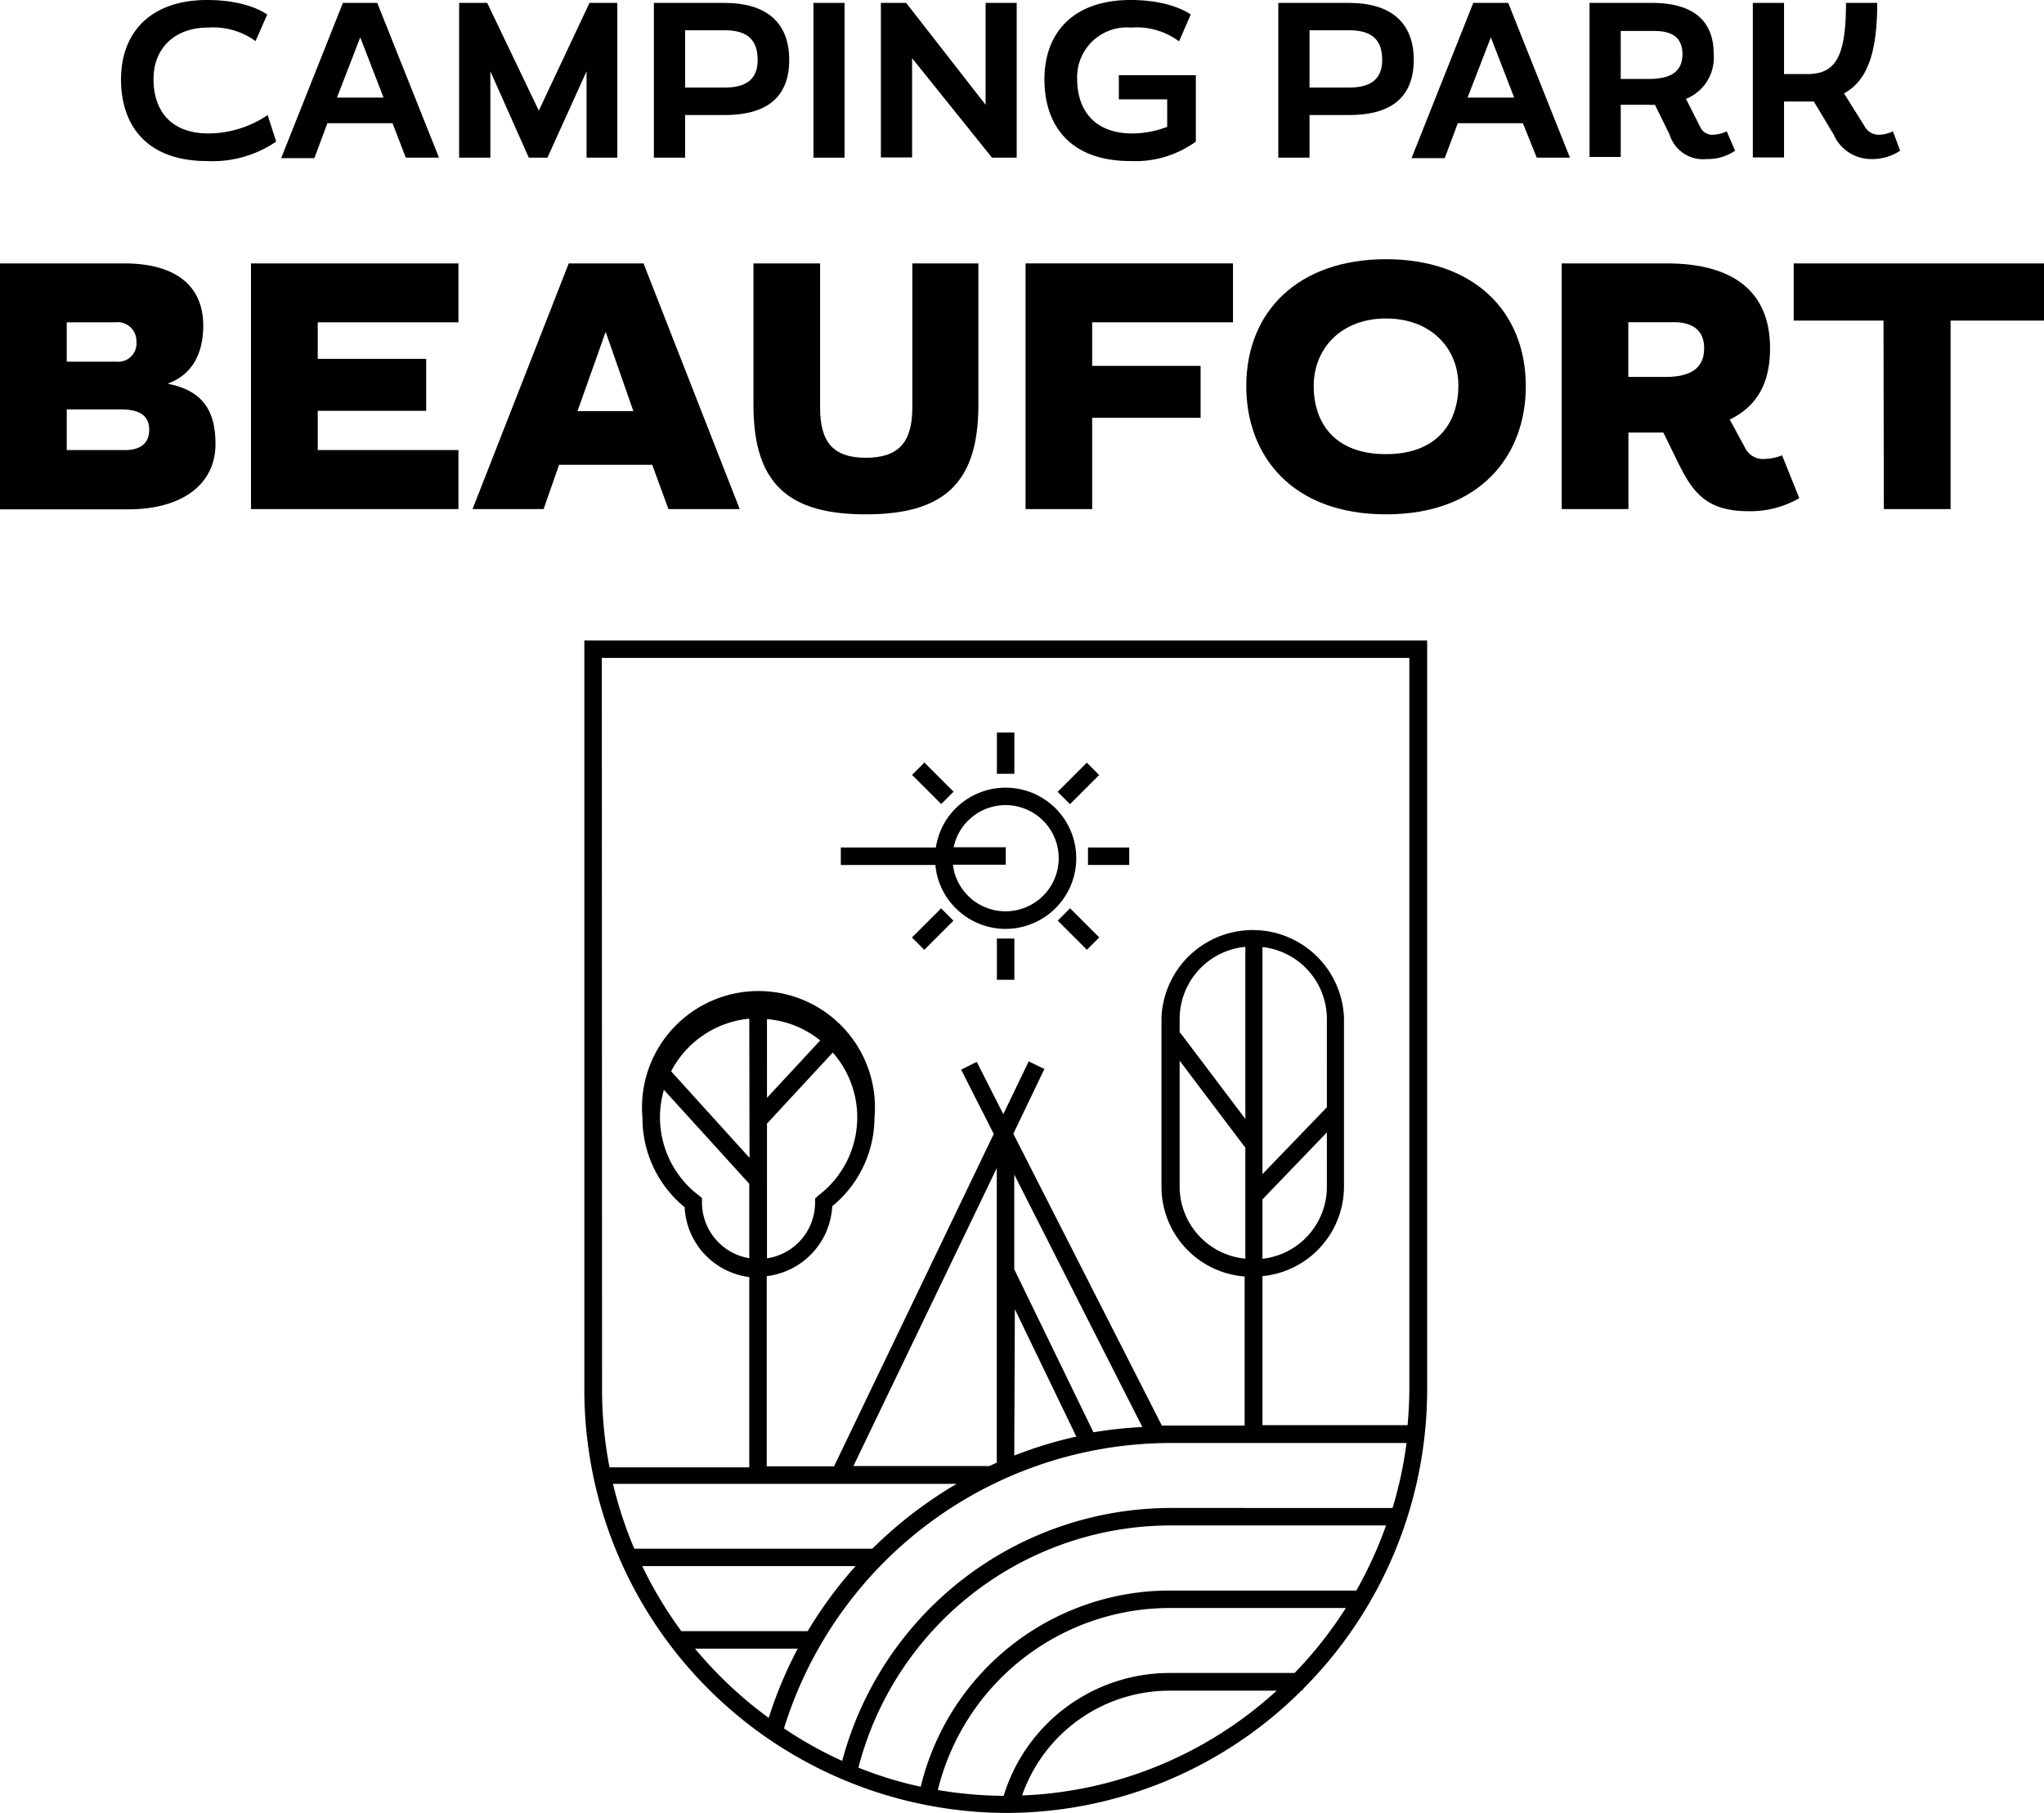 <svg xmlns="http://www.w3.org/2000/svg" viewBox="0 0 175.49 155.72"><g id="Layer_2" data-name="Layer 2"><g id="Ebene_1" data-name="Ebene 1"><rect x="85.59" y="62.91" width="1.5" height="3.54"/><path d="M80.64,75.78a6.06,6.06,0,0,0,3.14,3.42,6,6,0,0,0,4.63.2,6.06,6.06,0,0,0,.49-11.19,6.07,6.07,0,0,0-8.06,2.93,6.44,6.44,0,0,0-.49,1.64H72.19v1.5h8.12A6.11,6.11,0,0,0,80.64,75.78Zm1.56-4a4.56,4.56,0,0,1,8.42.36,4.56,4.56,0,1,1-8.57,3.12,4.23,4.23,0,0,1-.23-1h4.53v-1.5H81.88A4.48,4.48,0,0,1,82.2,71.78Z"/><rect x="85.59" y="80.6" width="1.5" height="3.54"/><rect x="93.41" y="72.78" width="3.54" height="1.5"/><rect x="90.82" y="66.52" width="3.54" height="1.5" transform="translate(-20.45 85.18) rotate(-45)"/><rect x="78.31" y="79.03" width="3.54" height="1.5" transform="translate(-32.96 80) rotate(-45)"/><rect x="79.34" y="65.5" width="1.5" height="3.54" transform="translate(-24.11 76.35) rotate(-45.01)"/><rect x="91.84" y="78.01" width="1.5" height="3.54" transform="translate(-29.29 88.84) rotate(-45)"/><path d="M50.17,55v64.26a36.35,36.35,0,0,0,36.18,36.43,35.93,35.93,0,0,0,25.43-10.55h.09v-.09a36.43,36.43,0,0,0,10.66-25.79V55Zm1.5,1.5H121v62.76c0,1.06-.06,2.1-.15,3.13H108.39v-12.8a7.74,7.74,0,0,0,7-7.62V87.43a7.84,7.84,0,0,0-15.67,0V102a7.73,7.73,0,0,0,7.14,7.62v12.8H99.75L87,97.36l2.67-5.56-1.35-.65-2.18,4.53-2.28-4.49-1.34.67,2.8,5.52L71.61,125.92H65.83V109.59a6.38,6.38,0,0,0,5.62-6A9.88,9.88,0,0,0,75.08,96a10,10,0,1,0-19.92,0,9.87,9.87,0,0,0,3.62,7.67,6.36,6.36,0,0,0,5.55,6v16.34h-12a35.32,35.32,0,0,1-.64-6.63Zm48.73,73a29.23,29.23,0,0,0-28.09,21.72,34,34,0,0,1-5-2.79,34.78,34.78,0,0,1,33.14-24.51h20.31a34.38,34.38,0,0,1-1.2,5.58ZM119,131a35.34,35.34,0,0,1-2.55,5.59H100.4a22,22,0,0,0-21.35,16.85,33.46,33.46,0,0,1-5.35-1.64A27.73,27.73,0,0,1,100.4,131Zm-63.87,3.49H73.46a36.63,36.63,0,0,0-4.12,5.59H58.5A35,35,0,0,1,55.14,134.49ZM60,102.66a8.42,8.42,0,0,1-3-9.07l7.33,8.07v6.39a4.85,4.85,0,0,1-4.06-4.8v-.37Zm5.85-6.17,5.65-6.1a8.42,8.42,0,0,1-1.23,12.27l-.29.26v.37a4.84,4.84,0,0,1-4.13,4.77Zm0-2.21V87.52a8.32,8.32,0,0,1,4.57,1.83Zm-1.5,5.15L57.62,92a8.47,8.47,0,0,1,6.71-4.52Zm17.78,28A36.8,36.8,0,0,0,74.89,133H54.46a34.92,34.92,0,0,1-1.83-5.57Zm5-15,5.28,10.94A35.53,35.53,0,0,0,87.08,125ZM93.88,123,87.08,109v-8.13l11,21.68A36.57,36.57,0,0,0,93.88,123Zm-8.3,2.61-.64.29H73.27l12.31-25.59ZM108.39,103l5.53-5.75V102a6.22,6.22,0,0,1-5.53,6.1Zm5.53-7.91-5.53,5.74V81.33a6.22,6.22,0,0,1,5.53,6.1Zm-7,1-5.58-7.39-.06,0V87.43a6.23,6.23,0,0,1,5.64-6.12Zm-5.64-5,5.64,7.47v9.53a6.23,6.23,0,0,1-5.64-6.12ZM59.67,141.58h8.82A35.66,35.66,0,0,0,66,147.53,35.51,35.51,0,0,1,59.67,141.58Zm28.08,12.61a13.41,13.41,0,0,1,12.65-9h9.21A34.39,34.39,0,0,1,87.75,154.19Zm23.4-10.52H100.4a14.91,14.91,0,0,0-14.23,10.55,35,35,0,0,1-5.65-.5,20.52,20.52,0,0,1,19.88-15.63h15.15A35,35,0,0,1,111.15,143.67Z"/><path d="M17.78,13.83c-5.34,0-7.39-3.23-7.39-7C10.39,2.72,13,0,17.78,0c3.59,0,5.16,1.25,5.16,1.25l-1,2.28a6.21,6.21,0,0,0-4.12-1.16c-2.76,0-4.64,1.73-4.64,4.41s1.44,4.68,4.73,4.68a9.12,9.12,0,0,0,5.07-1.58l.73,2.28A9.67,9.67,0,0,1,17.78,13.83Z"/><path d="M33.7,10.58H28.11l-1.12,3H24.14L29.44.25h2.95l5.3,13.29H34.84Zm-4.77-2.2h4l-2-5.17Z"/><path d="M50.36,6.12,47,13.54H45.4L42.1,6.12v7.42H39.42V.25h2.41L46.26,9.5,50.61.25H53V13.54H50.36Z"/><path d="M56.14.25h6.08c3.42,0,5.54,1.55,5.54,4.9s-2.12,4.73-5.54,4.73h-3.4v3.66H56.14Zm8.91,4.9c0-1.77-.92-2.55-2.83-2.55h-3.4V7.52h3.4C64.12,7.52,65.05,6.76,65.05,5.15Z"/><path d="M69.84.25h2.67V13.54H69.84Z"/><path d="M78.31,5v8.52H75.63V.25H77.8L84.62,9V.25h2.67V13.54H85.17Z"/><path d="M96.06,8.53V6.46h6.61v5.7a8.85,8.85,0,0,1-5.61,1.67c-5.34,0-7.39-3.23-7.39-7C89.67,2.72,92.24,0,97.06,0c3.59,0,5.17,1.25,5.17,1.25l-1,2.3a6.11,6.11,0,0,0-4.12-1.18,4.27,4.27,0,0,0-4.63,4.41c0,2.62,1.44,4.68,4.73,4.68a8.4,8.4,0,0,0,3-.57V8.53Z"/><path d="M109.75.25h6.08c3.42,0,5.55,1.55,5.55,4.9s-2.13,4.73-5.55,4.73h-3.4v3.66h-2.68Zm8.92,4.9c0-1.77-.92-2.55-2.84-2.55h-3.4V7.52h3.4C117.73,7.52,118.67,6.76,118.67,5.15Z"/><path d="M130.75,10.58h-5.59l-1.12,3h-2.85L126.49.25h3l5.3,13.29h-2.85ZM126,8.38h4l-2-5.17Z"/><path d="M146.52,13.66a3,3,0,0,1-3.17-2.09L142.09,9a5.14,5.14,0,0,1-.59,0h-2.35v4.48h-2.68V.25h5.37c3.52,0,5.29,1.52,5.29,4.37a3.81,3.81,0,0,1-2.38,3.87l1.2,2.36a1.14,1.14,0,0,0,1.16.72,3,3,0,0,0,1.14-.29l.72,1.66A4.18,4.18,0,0,1,146.52,13.66Zm-2.07-9c0-1.35-.78-2-2.41-2h-2.89V6.78h2.41C143.59,6.78,144.45,6.06,144.45,4.62Z"/><path d="M160.65,13.66a3.51,3.51,0,0,1-3.21-2.09l-1.71-2.85c-.21,0-.43,0-.66,0h-1.9v4.8h-2.68V.25h2.68V6.36h2c2.43,0,3.32-1.48,3.32-6.11h2.68c0,4-.72,6.61-2.85,7.77l1.77,2.83a1.37,1.37,0,0,0,1.29.72,2.91,2.91,0,0,0,1.14-.29l.62,1.66A4.33,4.33,0,0,1,160.65,13.66Z"/><path d="M0,22.62H10.64c4.82,0,6.81,2.23,6.81,5.33s-1.54,4.46-3.07,5c2.95.57,4.12,2.23,4.12,5.18,0,3.56-3,5.61-7.47,5.61H0Zm5.73,8.44H10a1.57,1.57,0,0,0,1.71-1.75,1.61,1.61,0,0,0-1.81-1.63H5.73Zm0,7.59h5c1.39,0,2.08-.63,2.08-1.74,0-1.33-1-1.75-2.38-1.75H5.73Z"/><path d="M21.55,22.62H39.36v5.06H27.28v3.14h9.31v4.46H27.28v3.37H39.36v5.07H21.55Z"/><path d="M56,39.92H48l-1.33,3.8H40.57l8.26-21.1h6.42l8.26,21.1H57.39Zm-6.42-4.61h4.8L52,28.5Z"/><path d="M84,22.62V34.8c0,6.84-3.13,9.37-9.67,9.37s-9.64-2.53-9.64-9.37V22.62h5.72V35c0,3,1.15,4.31,3.92,4.31s4-1.27,4-4.31V22.62Z"/><path d="M93.77,43.72H88.05V22.62h17.81v5.06H93.77v3.74h9.31v4.46H93.77Z"/><path d="M119,44.17c-8.11,0-12-5.07-12-11,0-6.45,4.49-10.91,12-10.91s12,4.46,12,10.91C131,39.1,127.11,44.17,119,44.17Zm0-16.82c-3.86,0-6.21,2.59-6.21,5.79S114.6,39,119,39s6.21-2.71,6.21-5.9S122.86,27.35,119,27.35Z"/><path d="M150.11,43.9c-3.68,0-4.83-1.69-6.12-4.34l-1.18-2.41h-3v6.57h-5.73V22.62h9c5.91,0,8.89,2.56,8.89,7.29,0,2.84-1,4.92-3.46,6.12l1.29,2.38a1.71,1.71,0,0,0,1.72,1A4.16,4.16,0,0,0,153,39.1l1.48,3.68A8.35,8.35,0,0,1,150.11,43.9Zm-3.8-14c0-1.47-.91-2.23-2.62-2.23H139.8v4.7h3.13C145.19,32.38,146.31,31.6,146.31,29.91Z"/><path d="M161.71,27.53H154V22.62h21.52v4.91h-8.05V43.72h-5.73Z"/></g></g></svg>